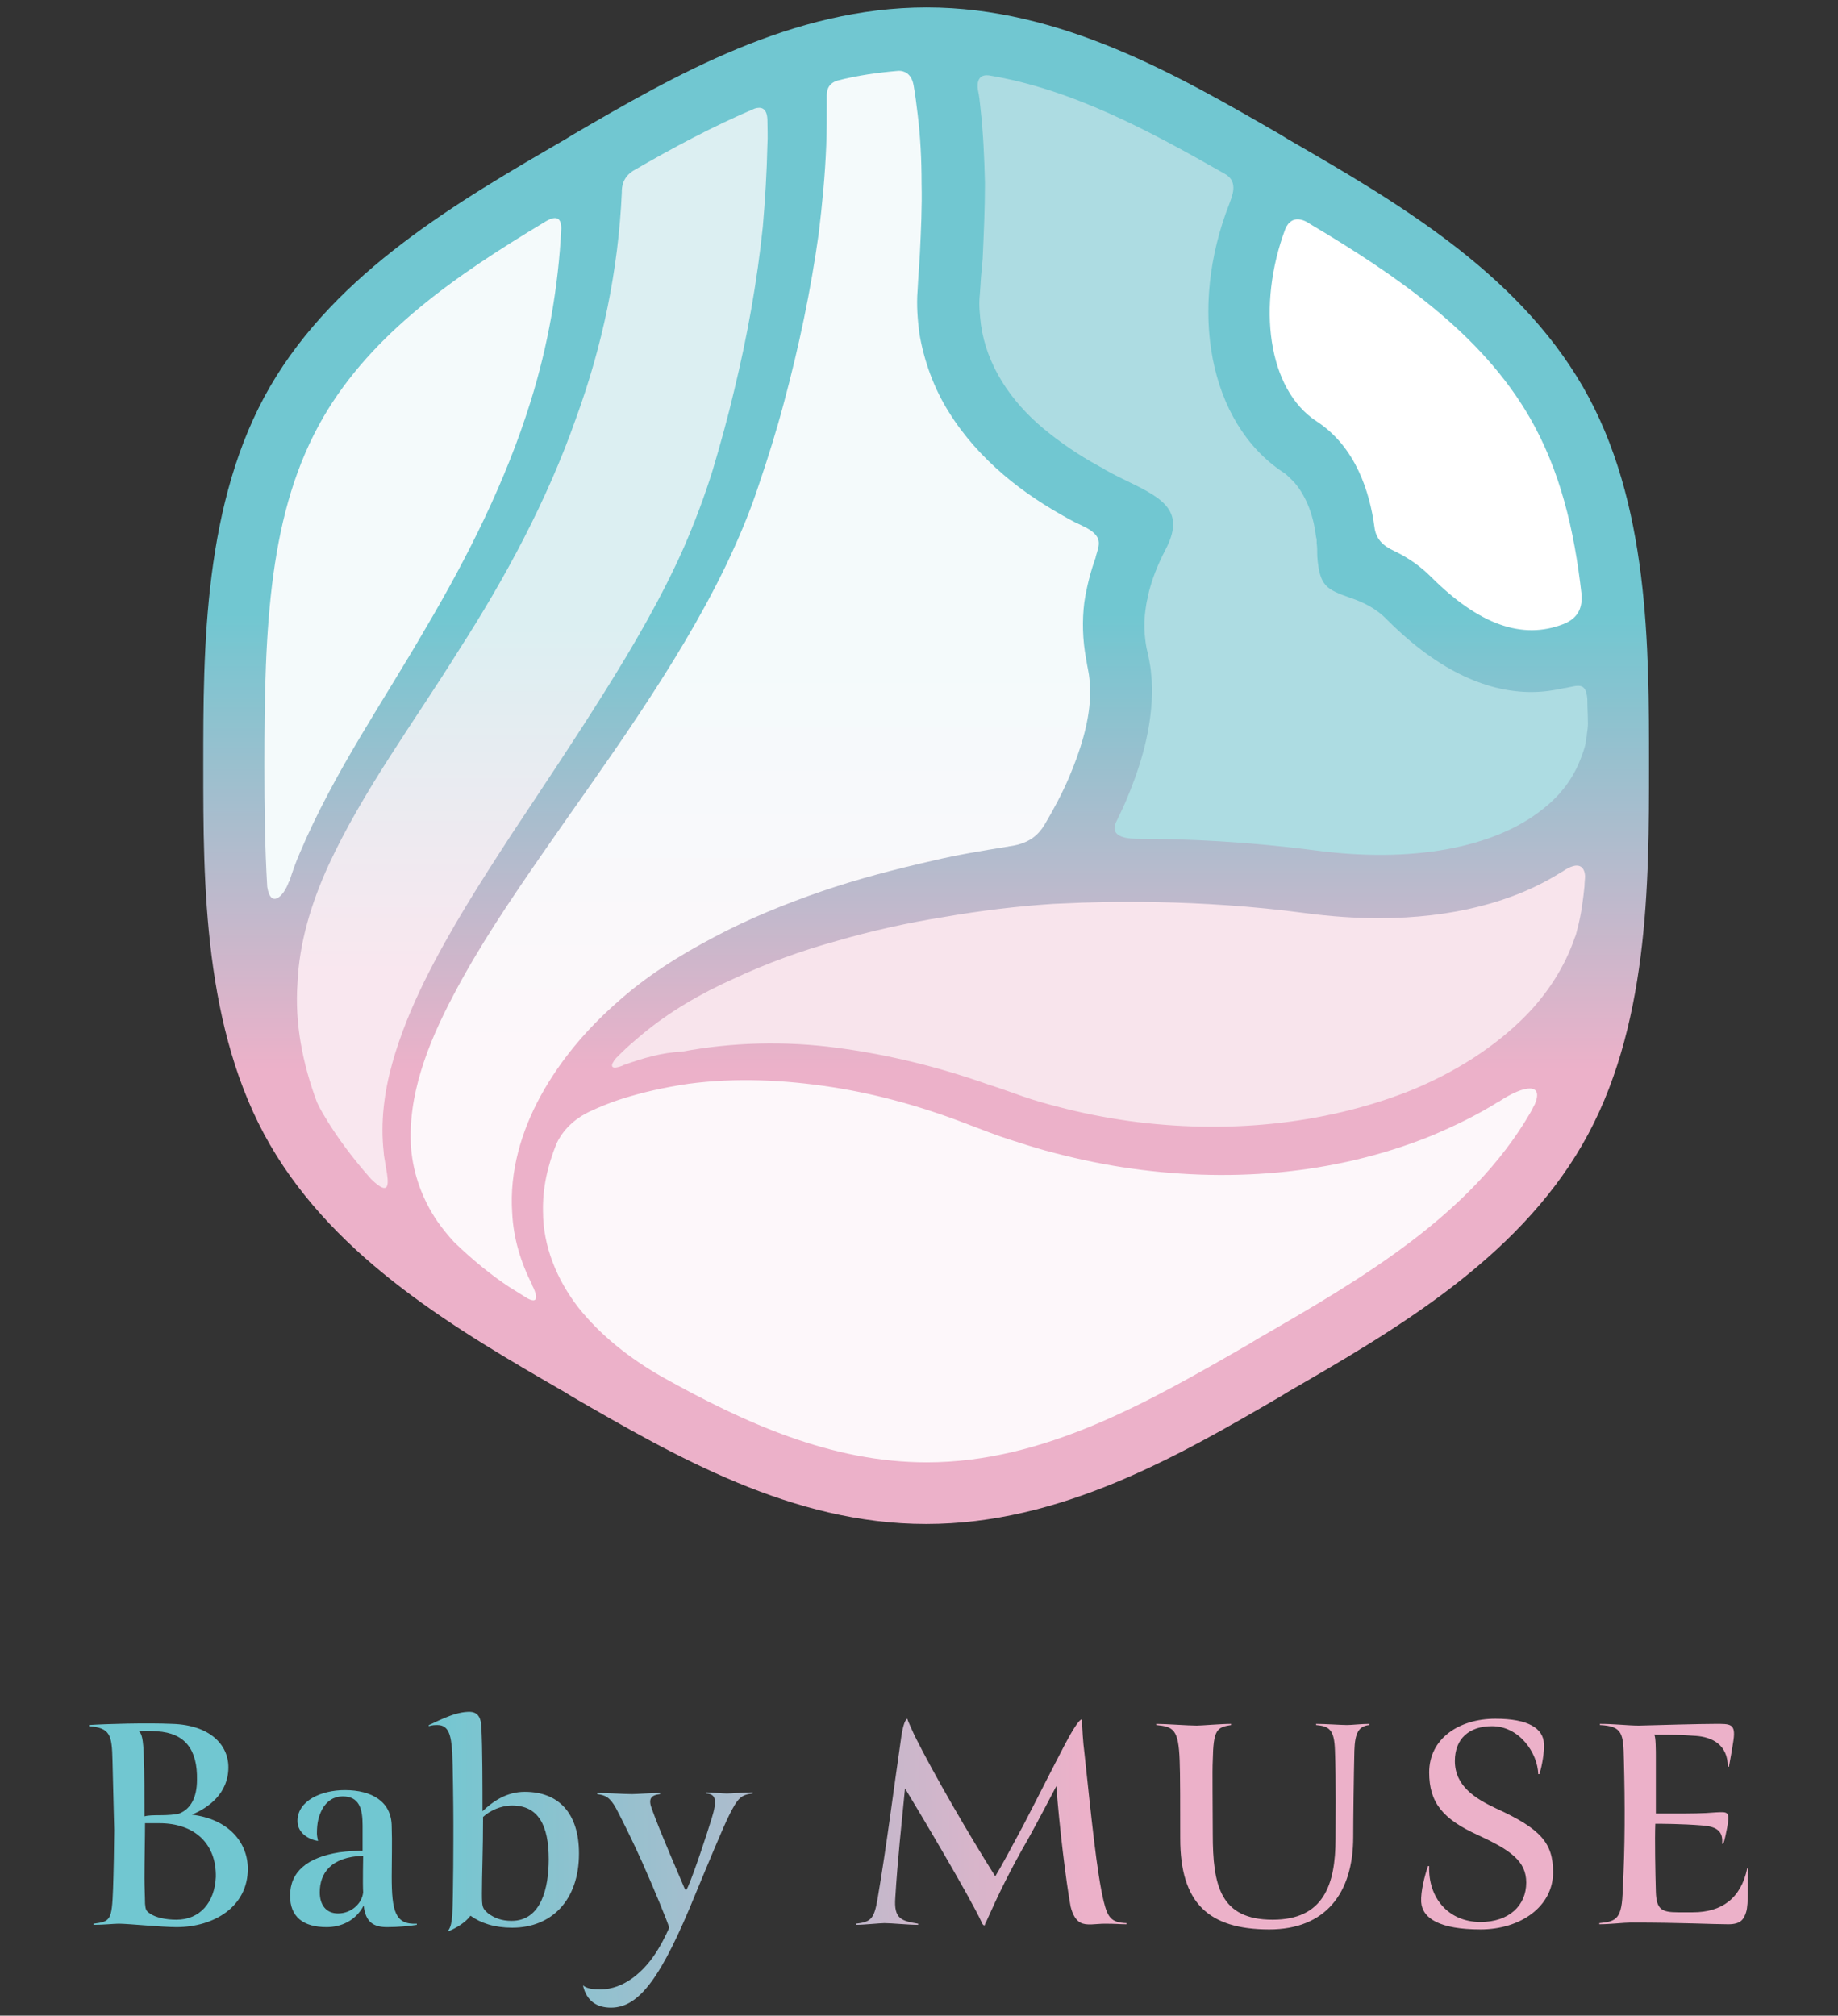 <?xml version="1.0" encoding="utf-8"?>
<!-- Generator: Adobe Illustrator 27.8.1, SVG Export Plug-In . SVG Version: 6.00 Build 0)  -->
<svg version="1.1" id="レイヤー_1" xmlns="http://www.w3.org/2000/svg" xmlns:xlink="http://www.w3.org/1999/xlink" x="0px"
	 y="0px" viewBox="0 0 321.9 353" style="enable-background:new 0 0 321.9 353;" xml:space="preserve">
<rect x="0" y="0" width="321.9" height="353" fill="#333333" stroke="none"/>
<style type="text/css">
	.st0{fill:url(#SVGID_1_);}
	.st1{fill:url(#SVGID_00000098197705241070946180000017188234417451936400_);}
	.st2{fill:#F8E4EC;}
	.st3{fill:#F4FAFB;}
	.st4{fill:#FDF7FA;}
	.st5{fill:#ADDCE2;}
	.st6{fill:url(#SVGID_00000075860956161553221300000007709915884299067313_);}
	.st7{fill:#FFFFFF;}
	.st8{fill:url(#SVGID_00000145038963679313441710000005516396084127739805_);}
</style>
<g>
	<g>
		<linearGradient id="SVGID_1_" gradientUnits="userSpaceOnUse" x1="162.234" y1="1.4" x2="162.234" y2="266.851">
			<stop  offset="0.4" style="stop-color:#71C7D1"/>
			<stop  offset="0.7" style="stop-color:#ECB1C9"/>
		</linearGradient>
		<path class="st0" d="M277.2,67.7c-11.7-20.2-32.9-32.5-51.6-43.3l-1.3-0.8c-18-10.4-38.5-22.3-62-22.3c-23.5,0-44,11.8-62,22.3
			l-1.3,0.8C80.2,35.3,59,47.6,47.3,67.7c-11.7,20.2-11.7,45.8-11.7,66.4c0,20.6,0,46.2,11.7,66.4C59,220.7,80.2,233,98.9,243.8
			l1.3,0.8c18,10.4,38.5,22.3,62,22.3c23.5,0,44-11.8,62-22.3l1.3-0.8c18.7-10.8,39.9-23.1,51.6-43.3c11.7-20.2,11.7-45.8,11.7-66.4
			S288.9,87.9,277.2,67.7z"/>
		
			<linearGradient id="SVGID_00000021828584960717322590000014739130582438359699_" gradientUnits="userSpaceOnUse" x1="93.168" y1="18.931" x2="93.168" y2="208.019">
			<stop  offset="0.48" style="stop-color:#DCEFF2"/>
			<stop  offset="0.8" style="stop-color:#F9E7EF"/>
		</linearGradient>
		<path style="fill:url(#SVGID_00000021828584960717322590000014739130582438359699_);" d="M56.6,195.1c-0.4-0.7-0.8-1.4-1.1-2.1
			c-2.5-6.7-3.9-13.8-3.4-20.8c0.3-7.1,2.4-14,5.4-20.6c6.1-13.2,15-25.1,22.9-37.8c8.1-12.6,15.4-26.1,20.5-40.6
			c4.6-12.6,7.4-25.9,8-39.5c0,0,0,0,0-0.1c0-0.8,0.1-2.5,2-3.7c6.9-4,14-7.8,21.3-10.9c1-0.3,2.1-0.2,2.2,1.9c0,1.5,0.1,3,0,4.5
			c-0.1,4.8-0.4,9.6-0.8,14.3c-1,9.6-2.7,19.1-5,28.6c-1.1,4.7-2.4,9.4-3.8,14.1c-1.4,4.5-3.1,9-5,13.4c-3.9,8.8-8.8,17.2-14,25.5
			c-5.2,8.3-10.7,16.5-16.2,24.8c-5.4,8.3-10.8,16.7-15.3,25.8c-2.2,4.5-4.2,9.3-5.6,14.3c-1.4,5-2.1,10.3-1.5,15.6
			c0,0.6,0.2,1.3,0.3,2.1c0,0.2,0.1,0.4,0.1,0.6c0.5,2.7,0.8,5.3-2.6,2C61.9,203,59,199.2,56.6,195.1z"/>
		<path class="st2" d="M109.3,186.5c-0.1,0-0.1,0-0.2,0.1c-2.3,0.9-2.3,0-1.2-1.3c0.2-0.2,0.4-0.4,0.6-0.6c0,0,0.1-0.1,0.1-0.1
			c1.2-1.2,2.5-2.3,3.8-3.4c4.8-4,10.3-7.2,16.1-9.8c5.8-2.7,11.8-4.9,18-6.6c6.2-1.8,12.5-3.2,18.8-4.2c6.3-1.1,12.9-1.9,19.1-2.3
			l2.4-0.1l0,0c6.1-0.3,23-0.8,41.7,1.7c4.5,0.6,8.8,0.9,13,0.9c12.7,0,23.7-2.8,32-8.1c0.1,0,0.2-0.1,0.2-0.1
			c2.8-1.9,3.8-0.8,3.9,0.8c0,0.6-0.1,1.2-0.1,1.8c-0.2,1.9-0.5,4.8-1.3,7.7c-0.1,0.4-0.2,0.9-0.4,1.3c-1.7,5-4.7,9.7-8.5,13.6
			c-5.6,5.7-12.7,10.1-20.3,13.2c-15.4,6.1-32.7,7.6-49.4,5.3c-4.2-0.6-8.3-1.4-12.4-2.5c-2-0.5-4.1-1.1-6.1-1.8
			c-2-0.7-3.9-1.4-6.1-2.1c-8.5-3-17.3-5.2-26.4-6.4c-9-1.2-18.3-1-27.3,0.7C116.1,184.3,112.6,185.3,109.3,186.5z"/>
		<path class="st3" d="M56.6,73.1c8.6-14.8,23.3-24.9,38.6-34.1c1.1-0.7,3.1-1.8,3.1,1c-0.5,10.2-2.3,20.5-5.4,30.4
			c-4.3,13.8-10.9,27-18.4,39.7c-3.7,6.4-7.7,12.7-11.5,19.1c-3.8,6.4-7.5,13.1-10.5,20.2c-0.7,1.6-1.3,3.3-1.8,4.9
			c0,0.1,0,0.1-0.1,0.1c-0.9,2.6-3.2,4.8-3.8,0.9c-0.4-6.7-0.5-13.8-0.5-21.3C46.3,109.6,47.1,89.5,56.6,73.1z"/>
		<path class="st4" d="M220.2,234.5l-1.3,0.8c-17.7,10.2-36,20.8-56.6,20.8c-16.7,0-31.9-6.9-46.4-15l0,0
			c-5.6-3.2-10.7-7.2-14.6-12.1c-3.8-4.9-6.2-10.8-6.2-16.8c-0.1-4.1,0.8-8.1,2.4-12c1.4-2.9,3.8-4.6,5.7-5.5
			c1.7-0.8,3.4-1.5,5.2-2.1c4-1.3,8.1-2.2,12.2-2.8c8.3-1.1,16.8-0.7,25.2,0.6c8.4,1.3,16.6,3.7,24.5,6.8c1.9,0.7,4.1,1.6,6.3,2.3
			c2.2,0.7,4.3,1.4,6.5,2c4.4,1.2,8.9,2.2,13.4,2.9c18,2.8,36.9,1.5,54.2-5.5c4-1.7,8-3.6,11.8-6c0.1,0,0.1,0,0.2-0.1
			c4.3-2.8,7.7-3.2,6.1,0.6c-0.3,0.5-0.5,1-0.8,1.5C257.6,212.8,238.6,223.9,220.2,234.5z"/>
		<path class="st5" d="M214.6,30.5c2.4,1.4,1.1,4,0.7,5.2c0,0,0,0,0,0c-7.2,18.3-3.7,38.3,9.4,47c0.5,0.3,0.9,0.7,1.3,1.1
			c0.1,0.1,0.2,0.2,0.3,0.3c0.1,0.1,0.3,0.3,0.4,0.4c2.3,2.7,3.4,6.2,3.8,9.6c0.1,0.3,0.1,0.5,0.1,0.8c0,0.1,0,0.1,0,0.2
			c0.1,0.8,0.1,1.5,0.1,2.3c0.4,5.3,1.6,5.8,5.8,7.3c0,0,0,0,0,0c2.1,0.7,4.5,1.8,6.5,3.9c9.4,9.4,18,12.6,25.2,12.6
			c2.1,0,4-0.3,5.8-0.7c0,0,0.1,0,0.1,0c2.2-0.4,3.7-1.2,3.9,2c0,1.4,0.1,2.8,0.1,4.3c0,0.6-0.1,1.2-0.2,1.9c0,0.1,0,0.1,0,0.2
			c-0.1,0.4-0.2,0.8-0.2,1.2c0,0,0,0.1,0,0.1c-0.2,0.9-0.5,1.7-0.8,2.5c-1.3,3.5-3.5,6.5-6.7,9c-8.6,6.9-23.2,9.5-40.1,7.2
			c-11.6-1.5-22.3-2-30.6-2c0,0,0,0,0,0c-1.4,0-5.6,0-3.9-3.2c0,0,0,0,0,0c0.5-1,1-2.1,1.5-3.2c2.3-5.4,4.2-11.2,4.6-17.6
			c0.1-1.6,0.1-3.3-0.1-4.9c-0.1-1.6-0.6-3.7-0.8-4.5c-0.4-2.2-0.5-4.4-0.2-6.6c0.1-0.7,0.2-1.5,0.4-2.2c0,0,0-0.1,0-0.1
			c0.6-2.9,1.8-5.8,3.1-8.3c0,0,0,0,0,0c3.5-6.6-0.2-8.9-6.2-11.8c-1.4-0.7-2.9-1.4-4.3-2.2c0,0-0.1,0-0.1-0.1
			c-0.1,0-0.1-0.1-0.2-0.1c-0.3-0.2-0.6-0.3-0.9-0.5c-3.5-1.9-6.7-4.1-9.6-6.5c-5.9-4.9-10-11.2-11-18.2c-0.2-1.8-0.4-3.5-0.2-5.3
			l0.1-1.4l0.1-1.6l0.3-3.3c0.2-4.4,0.4-8.8,0.4-13.2c-0.1-4.4-0.3-8.9-0.8-13.3c-0.1-1-0.2-2-0.4-2.9c0,0,0,0,0,0
			c-0.1-0.5-0.5-3,1.9-2.7C187.7,15.6,201.3,22.9,214.6,30.5z"/>
		
			<linearGradient id="SVGID_00000005243816426953492840000017486014336343542192_" gradientUnits="userSpaceOnUse" x1="132.142" y1="12.391" x2="132.142" y2="227.724">
			<stop  offset="0.48" style="stop-color:#F4FAFB"/>
			<stop  offset="0.8" style="stop-color:#FDF7FA"/>
		</linearGradient>
		<path style="fill:url(#SVGID_00000005243816426953492840000017486014336343542192_);" d="M137.3,70.5c2.6-9.7,4.7-19.6,6.1-29.7
			c0.6-5,1.1-10.1,1.3-15.2c0.1-2.6,0.1-5.1,0.1-7.7c0-0.3,0-0.5,0-0.8c0,0,0,0,0,0c0-0.8-0.1-2.4,1.9-3c3.5-0.9,7.1-1.4,10.7-1.7
			c0.9,0,2.2,0.4,2.6,2.5c0.3,1.7,0.5,3.3,0.7,5c0.5,4,0.7,8.1,0.7,12.2c0.1,4.1-0.1,8.2-0.3,12.4l-0.2,3.1l-0.1,1.5l-0.1,1.8
			c-0.2,2.5,0,5,0.3,7.4c0.8,4.9,2.6,9.8,5.2,13.9c2.6,4.2,5.9,7.8,9.5,10.9c3.6,3.1,7.5,5.6,11.5,7.8c0.7,0.4,1.5,0.8,2.2,1.1
			c0.1,0,0.1,0.1,0.2,0.1c3.8,1.8,2.9,3.3,2.3,5.4c0,0,0,0,0,0.1c-0.9,2.5-1.6,5.2-2,7.9c-0.4,3.2-0.3,6.6,0.3,9.8
			c0.3,1.9,0.5,2.5,0.6,3.6c0.1,1,0.1,2.1,0.1,3.3c-0.2,4.5-1.7,9.3-3.7,14c-1.2,2.8-2.7,5.6-4.3,8.3c-1,1.6-2.5,3.2-6,3.7
			c-0.2,0-0.4,0.1-0.6,0.1c-4.3,0.7-8.6,1.4-12.8,2.4c-6.6,1.5-13.2,3.2-19.6,5.4c-6.4,2.2-12.8,4.8-18.8,8
			c-6.1,3.2-12,6.9-17.2,11.6c-5.2,4.6-9.8,10-13.2,16.2c-3.4,6.2-5.5,13.3-5,20.5c0.2,4.4,1.5,8.7,3.5,12.6c0,0,0,0,0,0.1
			c0.6,1.1,1.5,3.5-0.8,2.3c-1.1-0.7-2.1-1.3-3.2-2c-2.9-1.9-6.3-4.6-9.7-7.9c-1-1.1-2-2.3-2.9-3.6c-2.6-3.8-4.2-8.2-4.6-12.7
			c-0.7-9.2,2.9-18.4,7.4-26.9c4.5-8.6,10-16.7,15.6-24.8c5.6-8.1,11.4-16.1,16.9-24.4c5.5-8.3,10.8-16.9,15.2-26
			c2.2-4.6,4.2-9.3,5.8-14.2C134.5,80.2,136,75.4,137.3,70.5z"/>
		<path class="st7" d="M267.9,73.1c5.3,9.2,7.8,19.5,9.1,31.1c0.1,2-0.4,4-3.2,5.1c-7.2,2.8-14.8,0.1-23.2-8.3c-1.9-1.9-4-3.3-6-4.3
			c0,0,0,0,0,0c-1.2-0.6-3.6-1.5-3.9-4.5c0,0,0,0,0,0c-0.8-5.9-3.2-13.9-10.1-18.4c-8.6-5.6-10.5-20.3-5.5-33.7
			c1.2-2.8,3.6-1.4,4.3-0.9C244.7,48.3,259.4,58.4,267.9,73.1z"/>
	</g>
	
		<linearGradient id="SVGID_00000003069403702231601790000014833524007790112139_" gradientUnits="userSpaceOnUse" x1="15.594" y1="325.664" x2="306.306" y2="325.664">
		<stop  offset="0.2" style="stop-color:#71C7D1"/>
		<stop  offset="0.6" style="stop-color:#ECB1C9"/>
	</linearGradient>
	<path style="fill:url(#SVGID_00000003069403702231601790000014833524007790112139_);" d="M19.7,308.3c-0.1-4.5-0.4-5.7-4.1-6v-0.2
		c3-0.2,10.1-0.4,14.6-0.2c6.5,0.2,9.8,3.6,9.8,7.6c0,4.6-3.5,7.1-6.4,8.3c6.5,0.8,9.8,4.9,9.8,9.5c0,6.6-5.9,10.2-12.5,10.2
		c-2.6,0-8.4-0.6-10.1-0.6c-0.8,0-2.7,0.2-4.4,0.2v-0.2c2.9-0.4,3.2-0.5,3.4-6.1c0.1-2.7,0.2-8.3,0.2-10.3
		C19.9,316.5,19.8,312.4,19.7,308.3z M27.5,303.2c-1.2-0.1-2.6-0.1-3.2,0c0.5,0.3,0.8,1.2,0.9,4.7c0.1,1.8,0.1,7,0.1,10.2
		c0.6-0.2,1.8-0.2,2.6-0.2c1.5,0,2.8-0.1,3.5-0.3c2-0.8,3.1-2.8,3.1-5.9C34.6,306.5,32.5,303.5,27.5,303.2z M27.9,319.3h-2.5
		c0,2.6-0.1,6.7-0.1,9.6c0,1.6,0.1,3.4,0.1,4.5c0.1,1.1,0.2,1.3,1,1.8c0.9,0.6,2.6,1,4.5,1c4.1,0,6.7-3,6.9-7.5
		C37.9,322.9,34.1,319.3,27.9,319.3z M68.6,328.6c0,6.1,0.6,8.5,4.4,8.3v0.2c-1.3,0.2-3.2,0.4-5.2,0.4c-2.3,0-3.8-0.8-4.1-3.8
		c-1.4,2.7-4,3.8-6.5,3.8c-4.1,0-6.4-1.8-6.4-5.5c0-4.2,3-6.7,8.6-7.6c1.4-0.2,3.5-0.3,4.1-0.3v-4.4c0-3-0.6-5.1-3.5-5.1
		c-1.5,0-2.8,0.8-3.6,2.3c-0.6,1.2-0.9,2.3-0.9,4.2c0,0.3,0.1,0.9,0.2,1.3c-1.5-0.2-3.6-1.3-3.6-3.5c0-3.5,4.1-5.4,8.3-5.4
		c4.7,0,8.2,2,8.2,6.4C68.7,322.5,68.6,325.9,68.6,328.6z M56,331.4c0,2.2,1.1,3.7,3.2,3.7c2.3,0,4.2-1.7,4.4-3.7
		c-0.1-1.4,0-6.4,0-6.4C57.9,325.2,56,328.1,56,331.4z M76.6,302.1c-0.4,0-0.9,0-1.5,0.2v-0.2c0.9-0.3,4.1-2.2,6.8-2.3
		c1.6-0.1,2.3,0.7,2.4,2.6c0.2,3.8,0.2,10.2,0.2,14.8c1.8-1.7,4.2-3.4,7.4-3.4c5.9,0,9.5,3.7,9.5,10.8c0,8.2-4.8,13-11.7,13
		c-3.1,0-5.5-0.8-7.3-2.1c-0.9,1.2-2.4,2.1-3.8,2.7l-0.1-0.1c0.5-0.7,0.6-1.6,0.7-2.6c0.2-3.7,0.2-13.7,0.2-16.2
		c0-2.9-0.1-10.6-0.2-12.4C79,303.9,78.6,302.1,76.6,302.1z M89.7,316.2c-2,0-3.9,0.9-5.1,2c0,5.9-0.2,10.1-0.2,13.4
		c0,2.5,0.1,2.6,1.1,3.5c1.1,0.8,2.3,1.3,4.1,1.3c5.2,0,6.5-5.8,6.5-10.8C96.1,319.7,94.3,316.2,89.7,316.2z M107,351.6
		c-2.5,0-4.3-1.2-4.9-3.9c0.7,0.6,1.8,0.7,3.1,0.7c3.9,0,7.6-2.9,10.1-7.1c1.1-1.8,1.9-3.7,1.9-3.7c-0.3-1.1-2.7-6.9-4.7-11.4
		c-1.7-3.8-3.5-7.4-4.6-9.5c-1.1-2-1.9-2.3-3.3-2.5v-0.2c1.8,0,4.6,0.2,6.1,0.2c0.8,0,3.6-0.2,4.9-0.2v0.2c-1.7,0.2-2.1,0.9-1.4,2.7
		c1.6,4.4,4.6,11.2,5.6,13.6c0.3,0.7,0.4,0.6,0.7-0.1c1.2-2.8,3.2-8.9,4.1-11.8c1.1-3.5,0.7-4.4-0.9-4.5v-0.2c1,0,2.7,0.2,3.6,0.2
		c1,0,2.8-0.2,4.5-0.2v0.2c-2,0.2-2.6,0.8-4.1,3.8c-1.1,2.2-3.7,8.5-5.9,13.8C115.9,346.2,112,351.6,107,351.6z M172.7,336.6
		c-0.2,0.3-0.2,0.6-0.3,0.6c-0.2,0-0.4-0.3-0.5-0.6c-2.1-4.5-10.9-19.3-13.4-23.4c-0.6,6.2-1.3,12.5-1.7,19.1
		c-0.3,3.8,1.1,4.1,4,4.6v0.2c-1.8,0-4.6-0.3-5.9-0.3c-0.8,0-3.6,0.3-5,0.3v-0.2c2.7-0.3,3.2-0.9,3.8-4.4c1.6-9.4,2.7-18.4,4.1-28
		c0.2-1.6,0.6-3.3,1.1-3.5c0.1,0.4,0.8,1.9,1.3,3c3.5,7,9.5,17.3,14.1,24.6c1.1-1.8,2.6-4.6,4.9-8.9c2.5-4.8,5-9.8,7.3-14.2
		c0.9-1.7,2.4-4.4,3-4.4c0,1.3,0.2,4.3,0.4,5.7c1.2,11.2,2.2,21.3,3.4,26.2c0.7,2.8,1.3,3.7,4,3.8v0.2c-1.2,0-1.8-0.1-3.8-0.1
		c-1.6,0-3.2,0.4-4.3-0.2c-0.7-0.4-1.3-1.2-1.7-2.8c-0.8-4.3-2-14.3-2.5-21.1c-0.9,1.7-2.7,5.2-4.8,9
		C176.8,327.7,174.8,331.9,172.7,336.6z M222.3,337.9c-10.6,0-15.6-4.6-15.6-15.9c0-4.7,0-11.8-0.1-13.7c-0.2-5.5-1.1-5.9-4.1-6.2
		v-0.2c1.7,0,5.6,0.3,7.1,0.3c0.8,0,4.2-0.3,6-0.3v0.2c-2.5,0.4-3.1,0.8-3.2,6.2c-0.1,1.7,0,8.1,0,12.9c0,9,1.3,15,10.5,15
		c8.9,0,11-6.1,11-14.2c0-2.4,0.1-10.2-0.1-15.4c-0.1-3.7-1-4.3-3.3-4.5v-0.2c1.6,0,4.4,0.2,5.4,0.2c0.9,0,2.5-0.2,3.9-0.2v0.2
		c-1.8,0.2-2.5,1.3-2.6,4.5c-0.1,4.2-0.2,12-0.2,15.1C237,331.6,232.1,337.9,222.3,337.9z M250.1,326.8h0.2c-0.2,5.5,3.3,9.8,9,9.8
		c5,0,8-2.9,8-6.9c0-3.8-2.8-5.7-8.4-8.3c-6.2-2.8-8.6-5.7-8.6-11c0-5.9,5.2-9.4,11.6-9.4c5.8,0,8.4,1.7,8.5,4.4
		c0.1,1.2-0.3,3.8-0.8,5.3h-0.2c-0.1-3.7-3.3-8.4-8.1-8.4c-4,0-6.5,2.2-6.5,6.1c0,4.4,3.6,6.6,7.2,8.3c7.9,3.6,10,6.1,10,11.2
		c0,6-5.7,10-12.7,10c-7.1,0-10.2-1.9-10.4-4.8C248.8,331.3,249.5,328.5,250.1,326.8z M284.4,308.2c-0.1-4.6-0.2-5.9-4.2-6.1v-0.2
		c2.6,0,5,0.3,6.8,0.3c3.5-0.1,10.9-0.3,13.4-0.3c2.6,0,3.6-0.1,3.2,2.8c-0.2,1.4-0.6,3.6-0.8,4.7h-0.2c0-3.9-2.8-5.2-5.6-5.4
		c-2.7-0.2-4.2-0.2-7.3-0.2c0.3,0.2,0.3,2.9,0.3,3.9v9.9h3.5c2.3,0,4.7,0,7-0.2c2.1-0.1,2.5-0.2,2,2.6c-0.2,0.9-0.4,2.2-0.7,2.9
		h-0.2c0.2-2-0.7-3-3.4-3.2c-3.6-0.3-7.4-0.3-8.3-0.3c-0.1,2.7,0,8.4,0.1,11.9c0.1,3.1,1,3.6,3.9,3.6h2.6c5,0,8.4-2.4,9.5-7.7h0.2
		c-0.2,2.2,0.1,6.2-0.4,7.7c-0.4,1.2-0.9,2.1-3.1,2.1c-2.8,0-8-0.3-17.1-0.3c-1.2,0-3.6,0.3-5.5,0.3v-0.2c3-0.3,4-0.7,4.1-6
		C284.6,323.7,284.6,315.8,284.4,308.2z"/>
</g>
</svg>
